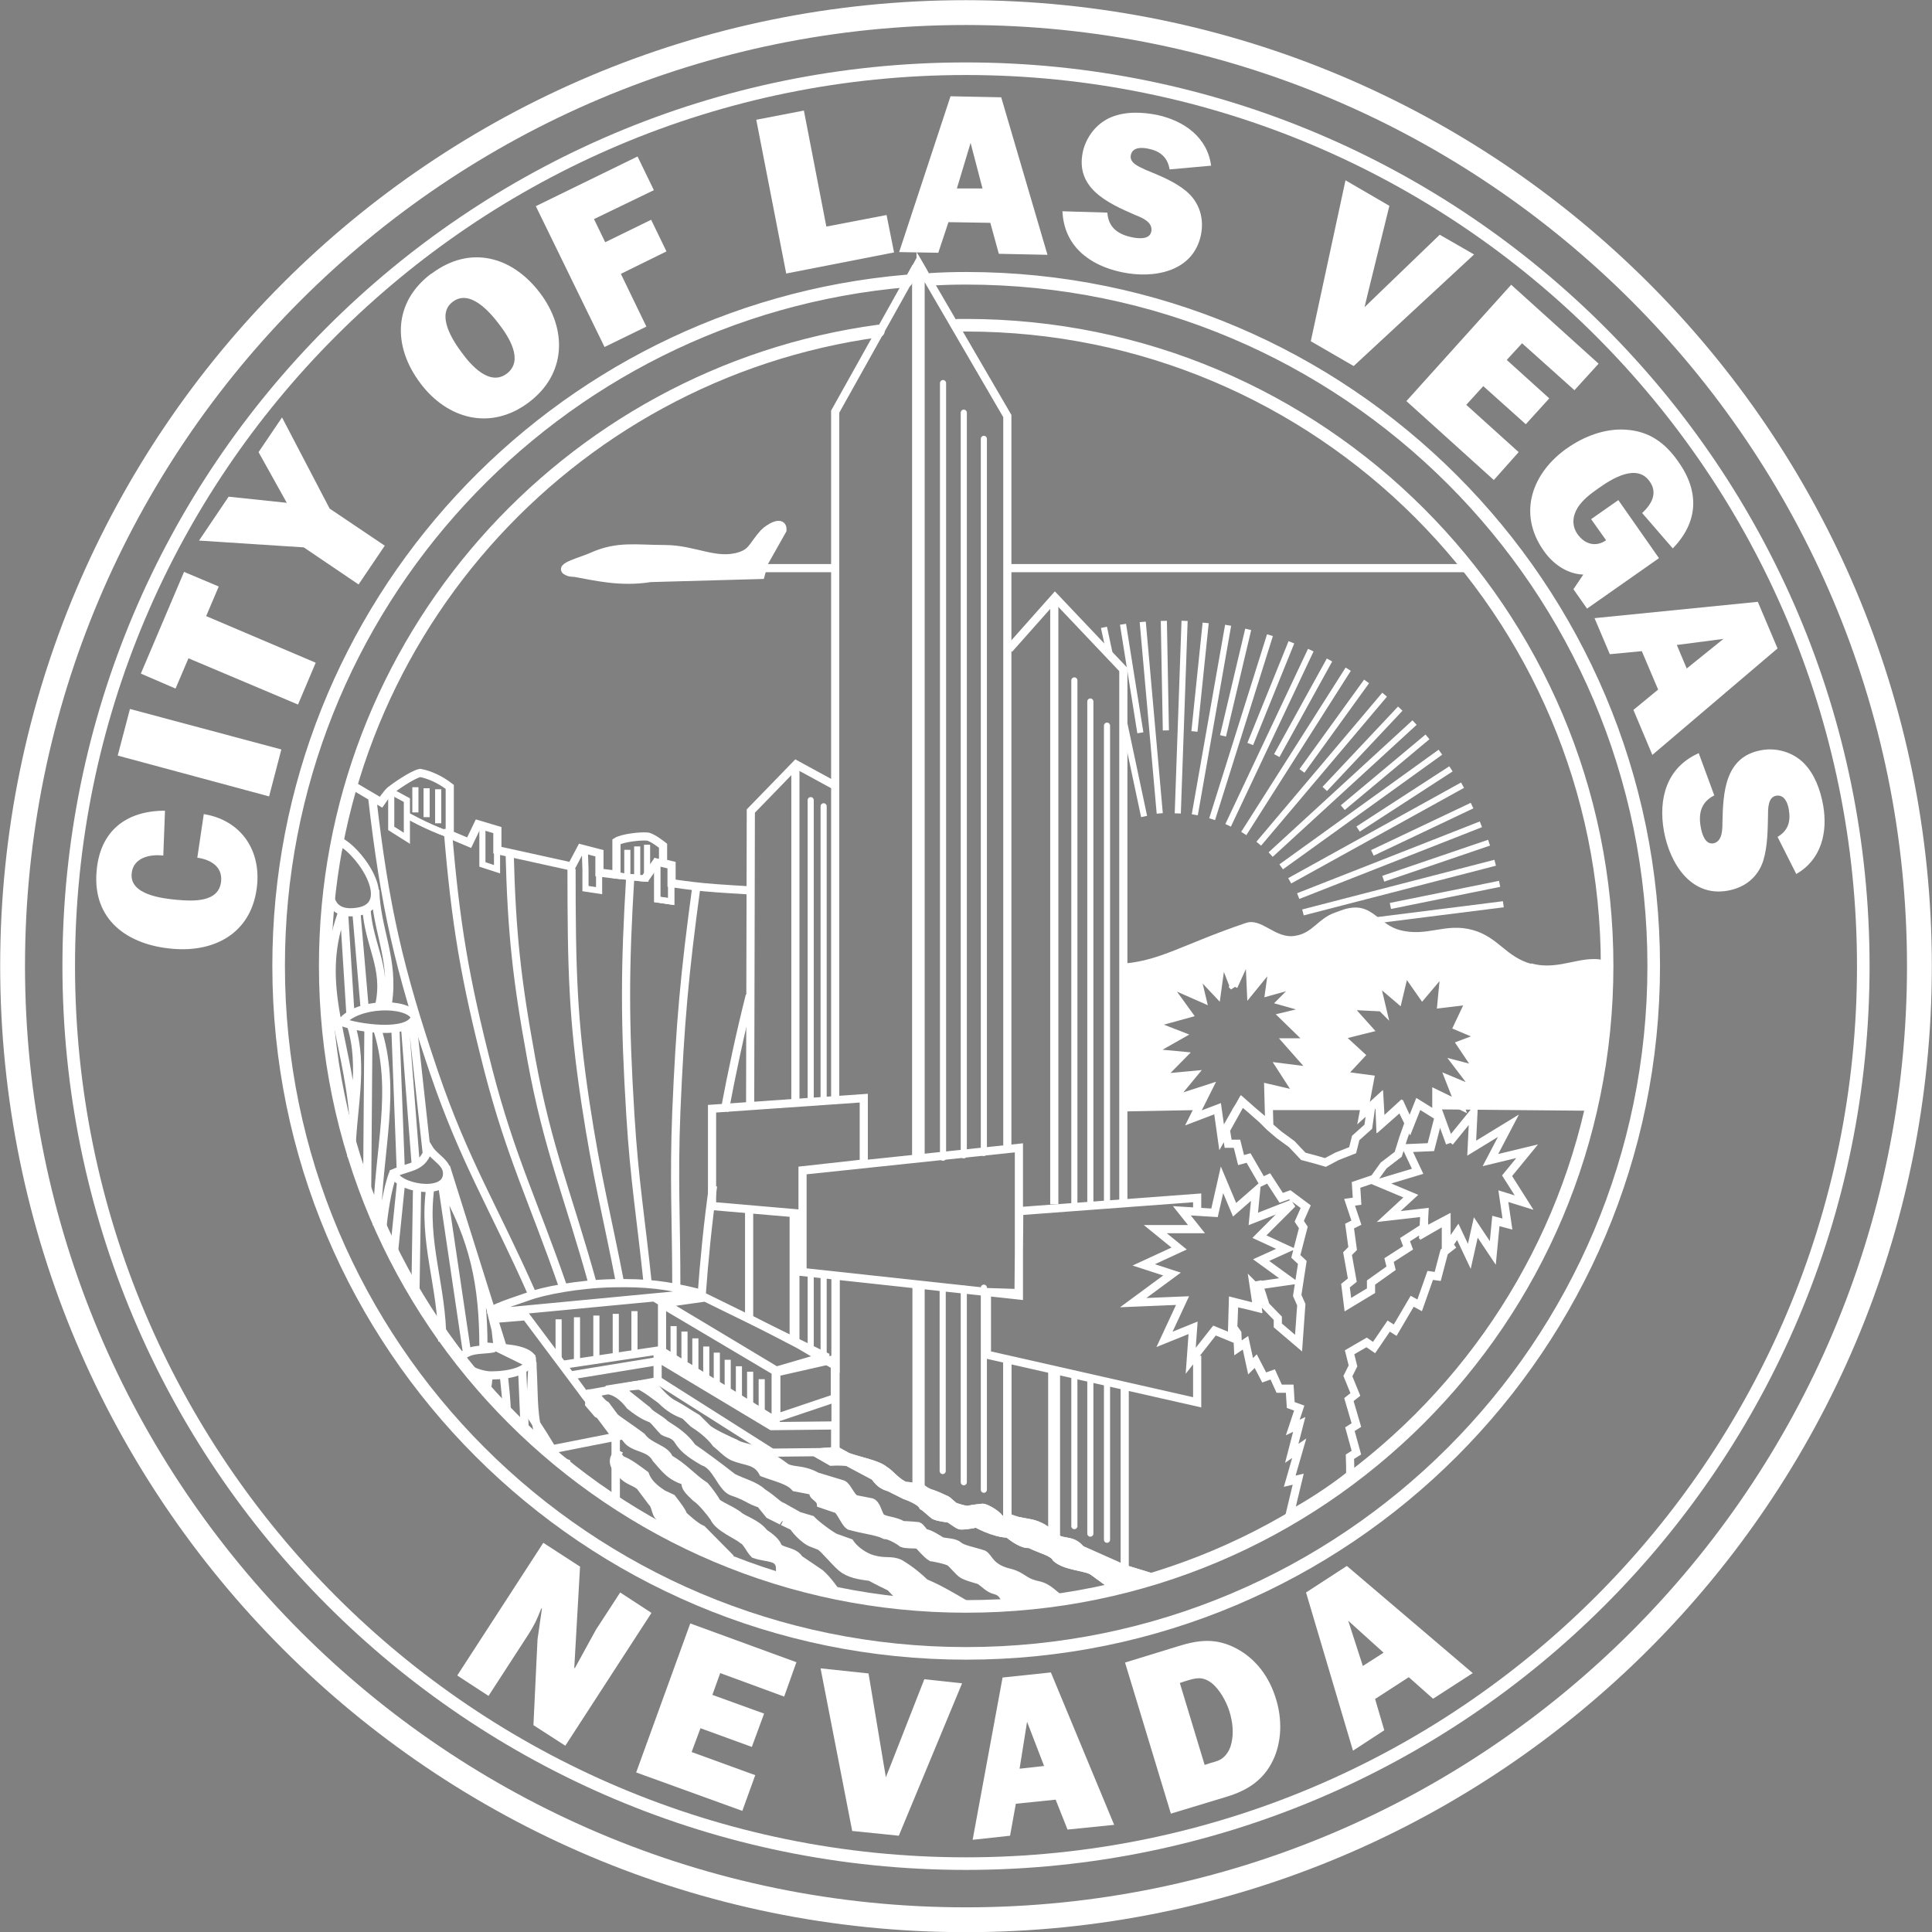 <?xml version="1.0" encoding="UTF-8"?>
<svg id="Layer_2" data-name="Layer 2" xmlns="http://www.w3.org/2000/svg" viewBox="0 0 56.79 56.79">
  <rect x="0" y="0" width="56.79" height="56.79" fill="#808080" stroke="none"/>
  <defs>
    <style>
      .cls-1, .cls-2, .cls-3, .cls-4, .cls-5, .cls-6, .cls-7, .cls-8 {
        fill: none;
      }

      .cls-9 {
        fill-rule: evenodd;
      }

      .cls-9, .cls-10, .cls-11 {
        fill: #fff;
      }

      .cls-2, .cls-3, .cls-4, .cls-5, .cls-6, .cls-7, .cls-8, .cls-11 {
        stroke: #fff;
      }

      .cls-2, .cls-3, .cls-4, .cls-5, .cls-6, .cls-11 {
        stroke-miterlimit: 3.86;
      }

      .cls-2, .cls-4 {
        stroke-width: .37px;
      }

      .cls-2, .cls-7 {
        stroke-linecap: round;
      }

      .cls-3, .cls-7 {
        stroke-width: .18px;
      }

      .cls-5, .cls-8, .cls-11 {
        stroke-width: .24px;
      }

      .cls-6 {
        stroke-width: .73px;
      }

      .cls-7 {
        stroke-linejoin: round;
      }
    </style>
  </defs>
  <g id="HOME_LOGOS">
    <g>
      <path class="cls-6" d="M.37,28.39C.37,12.91,12.92.37,28.39.37s28.03,12.55,28.03,28.03-12.55,28.03-28.03,28.03S.37,43.87.37,28.39H.37Z"/>
      <path class="cls-4" d="M2.02,28.39C2.02,13.83,13.83,2.02,28.39,2.02s26.38,11.81,26.38,26.38-11.81,26.38-26.38,26.38S2.02,42.96,2.02,28.39h0Z"/>
      <path class="cls-2" d="M27.37,8.21c.34-.02.68-.03,1.03-.03,11.16,0,20.21,9.05,20.21,20.21s-9.05,20.21-20.21,20.21-20.21-9.05-20.21-20.21h0c0-10.57,8.11-19.24,18.45-20.13"/>
      <path class="cls-11" d="M18.75,40.7c.28.14.43.27.68.45.26.26.45.35.7.45l.25.24c.2.13.48.33.67.59.12.09.3.29.48.38.39.17.7.1.9.48.4.15.76.22.94.43l.57.11c-.13.13.17.18.19.37l.5.17c.16.21.23.41.34.48.47.13.8.15,1.04.27.14,0,.43.17.51.24.13.05.34.02.48.05,0,0,.25.29.37.36.01,0,.45.08.56.15.09.08.25.27.33.33.09.08.37.15.53.2.15.09.26.24.45.29.31.08.19.26.5.36l1.46-.09c-.23-.11-.35-.35-.71-.42-.41-.09-.44-.27-.81-.36-.59-.14-.6-.44-.77-.54-.3-.1-.62-.15-.74-.26-.14-.12-.45-.08-.53-.15,0,0-.32-.21-.43-.21-.05,0-.14-.18-.22-.21,0,0-.31-.03-.45-.03-.28-.15-.51-.12-.65-.23-.09-.12-.12-.38-.27-.44l-.46-.09c-.15-.05-.25-.38-.39-.44l-.76-.23c-.42-.23-.65-.14-.9-.26-.2-.15-.45-.33-.84-.5-.22-.08-.53-.12-.65-.21-.18-.08-.73-.33-.84-.45l-.29-.29c-.26-.15-.45-.29-.68-.41-.17-.08-.38-.28-.62-.58h-.43Z"/>
      <path class="cls-11" d="M17.82,40.85c.29.04.5.21.7.47.34.27.48.32.65.39.09.08.23.26.33.36.12.08.29.06.43.26.14.23.31.38.74.63.39.12.53.75.84.88.48.16.51.26.84.36l.26.32s.46.23.4.2l.31.15c.09.15.36.41.51.47l.28.11c.15.11.42.45.63.63.22.18.51.23.84.27.16.09.44.23.59.3.36.38.36.42.99.51l1.27.03c-.5-.29-.81-.48-1.24-.66-.15-.15-.43-.39-.74-.57-.26-.12-.42-.02-.8-.13-.25-.07-.53-.27-.67-.48l-.42-.15c-.14-.06-.57-.38-.71-.53l-.37-.11s-.48-.27-.48-.27c-.15-.05-.22-.18-.59-.42-.22-.21-.58-.29-.87-.44-.43-.34-.94-.71-1.19-.88-.23-.33-.51-.5-.79-.68-.17-.17-.43-.27-.53-.41-.33-.26-.45-.36-.79-.63.19-.12.75-.08.46-.12l-.88.14h0Z"/>
      <path class="cls-11" d="M17.28,40.98c.03.1.05.18.04.29l.24.28c.26.12.51.28.85.74.22.31.67.21.88.59.26.29.4.52.87.66-.05.16.09.29.29.48.17.11.42.42.54.59.12.29.68.51.84.65.11.04.22.3.34.42.38.14.76.04.76.44l.5.24c.15.15.62.32,1.13.42,0,0-.23-.34-.45-.53l-.62-.42c-.14-.24-.5-.21-.63-.36-.02-.13-.23-.3-.4-.41-.23-.3-.62-.38-.77-.53-.26-.18-.57-.29-.63-.38-.08-.14-.22-.33-.34-.47-.37-.24-.62-.56-1.05-.8-.11-.3-.58-.33-.81-.65-.36-.27-.65-.45-.79-.57l-.26-.35c-.11-.06-.27-.25-.29-.35h-.21Z"/>
      <path class="cls-11" d="M18.13,42.74c-.14.18-.12.35.15.6.2.2.33.19.53.34l.36.48c.1.08.11.35.2.41.05.11.29.25.36.48l.62.32,1.13.44-.84-.85c-.19-.08-.45-.32-.56-.42-.03-.11-.17-.29-.33-.5l-.26-.12c-.08-.06-.41-.24-.53-.57-.19-.14-.47-.36-.7-.44l-.15-.18Z"/>
      <path class="cls-5" d="M24.26,39.87l-1.44.42-3.3-1.98,1.21-.17,3.53,1.73ZM19.46,38.33v1.39l3.34,2.05v-1.46l-3.34-1.98h0ZM24.54,41.1l-1.72.58v-1.34l1.72-.39v1.16ZM16.52,40.12l2.88-.43M14.46,38.59l6.1-.58c-.97-.24-1.55-.31-2.54-.29-1,.02-2.06.22-2.53.4-.15.06-1.27.4-1.02.47h0Z"/>
      <path class="cls-3" d="M18.65,38.54v1.28M18.1,38.62v1.25M17.53,38.67v1.26M16.96,38.72v1.29M16.42,38.78v1.22M19.8,38.98v.97M20.12,39.14v.9M20.44,39.34v1.02M20.76,39.58v.97M21.07,39.76v.89M21.39,39.97v.92M21.72,40.16v.97M22.05,40.32v.92M22.39,40.54v.93"/>
      <path class="cls-5" d="M13.16,24.36c.23,2.8.5,4.39,1.2,7.12.65,2.51,1.32,3.84,2.17,6.29M14.98,25.04c.06,2.39.21,3.75.64,6.1.48,2.64,1.1,4.05,1.81,6.63M16.8,25.54c0,2.99.04,4.41.41,6.88.34,2.24.62,3.24,1.02,5.31M18.53,25.71c-.17,2.76-.17,4.32,0,7.08.12,1.94.31,3.02.51,4.95M20.47,26.06c-.35,2.57-.48,4.03-.59,6.62-.08,2.02,0,3.16,0,5.18M10.94,23.44c.37,3.21.78,5.02,1.82,8.09.89,2.61,1.75,3.95,2.87,6.48M20.96,34.86c-.15,1.07-.26,2.16-.34,3.28M22.04,29.26c-.29,1.15-.53,2.28-.74,3.4M10.3,23.05l.9.53s.18-.27.28-.35c.1-.08.63-.46.87-.51.28.05.6.2.87.41v1.4l.57.24.26-.54.57.17v.59l2.18.48.28-.53.54.14v.57l.5.06v-.97c.17-.11.71-.17.91-.15.15.02.46.27.46.27v.51l.25.06v.53s.54.08.96.12,1.3.09,1.3.09"/>
      <path class="cls-3" d="M11.5,23.26v1.09l.46.29v-1.12s-.46-.25-.46-.25h0ZM14.61,24.39v.53s0,.63,0,.63l-.43-.14v-1.06M17.21,25.56s-.02-.59-.02-.59l.42.12v1.09l-.4-.06v-.56h0Z"/>
      <line class="cls-5" x1="19.32" y1="25.31" x2="18.95" y2="25.84"/>
      <path class="cls-3" d="M18.44,24.98v.71M18.73,24.88v.84M19.02,24.83v.86M12.88,23.2v1M12.54,23.17v.85M12.21,23.14v.74"/>
      <path class="cls-5" d="M14.5,38.77l.96-.08,2.65,3.54-1.88.37-.25-.41-.4-.62.07-1.45-1.02-.5-.06-.53-.08-.32h0ZM24.55,42.68l-1.86.02-3.36-2.13v-.66s3.35,2.01,3.35,2.01l1.87-.02v.78ZM16.77,40.43l2.56-.42v.59l-2.15.39-.41-.56h0Z"/>
      <path class="cls-3" d="M18.02,25.72s.85.11,1.04.11M19.32,25.33l.41.09v1.08s-.41-.06-.41-.06v-1.1h0ZM11.95,23.96s.57.33,1.24.57"/>
      <path class="cls-5" d="M18.1,42.21v1.87M10.02,24.75c.66.38,1.6,1.88.49,2.05-1.23.19-.83-1.26-.49-2.05h0ZM12.2,29.89c-.15.57-1.75.32-2.15.15.45-.57,1.92-.6,2.15-.15h0ZM11.58,34.48c.06.42,1.52.71,1.56.05.03-.35-.36-.48-.54-.78-.17.58-.53.52-1.02.73h0ZM14.53,39.63c-.35.07-.64,0-.92.21-.31.24.42.59.82.59.51,0,1.17-.12,1.19-.54-.23-.26-.82-.26-1.35-.31M11.03,26.16c.03,1.18.57,2.04.37,3.34M12.13,30.11l.41,3.75M13.11,34.3l1.69,5.38M10.77,26.69c.07,1.11.62,1.74.38,2.85M10.48,26.86l.24,2.79M10.11,26.78l.19,3.02M10.11,26.69c-.87,2.16.08,3.74.28,6.15M11.9,30.11l.32,4.12M11.62,30.16l.16,4.22M11.06,30.16c.64,1.9.04,3.64.02,5.86M10.83,30.18l-.04,5.08M10.31,30.11c.41,1.26.02,2.57.02,3.9M14.21,39.6c0-1.82-.27-3.18-1.22-4.82l.75,5.07M12.65,34.89c-.23,1.65.35,2.89.35,4.54M12.26,34.84l-.05,3.25M11.79,34.75l-.23,2.26M11.56,34.48c-.18.45-.29,1.23-.33,1.73M14.81,40.43c.04.44.08.66.09,1.19M14.36,40.49l-.07.55M15.63,39.9c.14,1.37-.17,2.72,1.1,3.14M15.35,40.29l.08,1.89"/>
      <path class="cls-3" d="M37.33,18.67l-1.7,5.41M38.53,19.11l-2.43,5.15M39.63,19.67l-3.07,4.83M40.7,20.42l-3.7,4.38M41.58,21.24l-4.23,3.88M42.34,22.11l-4.68,3.37M42.99,23.08l-5.08,2.81M43.53,24.23l-5.37,2.11M43.95,25.36l-5.65,1.46M33.59,18.28l.5,5.63M44.19,26.58l-3.73.47M36.1,18.38l-.98,5.57M34.82,18.25l-.2,5.66M33.05,21.27l.58,2.73M32.45,18.44l.18.84M39.08,19.4l-1.55,2.81M40.17,20.03l-1.9,2.63M41.16,20.83l-2.22,2.36M41.96,21.66l-2.49,2.08M42.65,22.6l-2.73,1.77M43.27,23.68l-2.93,1.39M43.77,24.77l-3.11,1.06M44.08,25.98l-3.21.65M37.96,18.88l-1.21,2.99M36.69,18.5l-.74,3.13M35.44,18.31l-.33,3.19M34.21,18.25l.06,3.22M33.01,18.35l.51,3.19"/>
      <line class="cls-5" x1="24.62" y1="16.7" x2="21.66" y2="16.7"/>
      <line class="cls-5" x1="43.15" y1="16.7" x2="29.53" y2="16.7"/>
      <path class="cls-11" d="M22.47,16.52l.53-.94c.02-.31-.4-.07-.55.09-.33.37-.33.55-.68.67-.72.24-1.35-.2-2.23-.2-.84,0-1.38-.12-2.14.22-.3.14-1.02.31-.72.44.08.04.14.03.23.04.61.11,1.34.29,2.21.15l3.24-.09.11-.4h0Z"/>
      <path class="cls-2" d="M28.16,9.56c.08,0,.16,0,.24,0,10.4,0,18.84,8.43,18.84,18.83s-8.43,18.83-18.84,18.83-18.84-8.43-18.84-18.83h0c0-9.53,7.08-17.41,16.26-18.66"/>
      <path class="cls-11" d="M24.01,42.72l.42.24c.42-.02.82.02,1.11.2.17.2.25.47.6.56l.46.23s.45.15.53.32c.06.03.25.21.33.27.11.06.4.09.4.09.08,0,.29.21.39.21.22,0,.45-.06.45-.06,0,0,.51.29.93.3.19.15.45.33.63.3.36.18.68.23.79.42.28.25.9.25,1.08.39l.62.45.96-.32-1.24-.38c-.22-.21-.39-.1-.67-.35-.26-.36-.48-.21-.84-.39-.14-.24-.46-.38-.65-.42l-.59-.11s-.22.03-.34-.02c-.02-.11-.41-.34-.5-.33,0,0-.31.03-.42.06-.07.02-.36-.08-.36-.08-.06,0-.22-.18-.28-.21-.19-.09-.33-.15-.42-.18-.02,0-.17-.05-.29-.15,0,0-.36-.09-.5-.08-.28-.12-.43-.36-.62-.47-.2-.17-.76-.27-1.08-.39l-.31-.17-.62.05h0Z"/>
      <path class="cls-3" d="M18.02,25.72s.85.11,1.04.11M19.32,25.33l.41.09v1.08s-.41-.06-.41-.06v-1.1h0ZM11.95,23.96s.57.33,1.24.57"/>
      <path class="cls-5" d="M18.1,42.21v1.87M23.33,35.63v3.81s-1.31-.68-1.31-.68h0v-3.24M24.56,37.55v2.6s-1.18-.69-1.18-.69c0,0,0-1.89,0-3.75"/>
      <path class="cls-7" d="M23.83,37.41v2.21M23.83,23.52v8.87M24.21,37.44v2.36M24.21,23.7v8.65"/>
      <path class="cls-5" d="M29.61,39.93v4.67l1.32.46v-4.81M33.06,40.71v5.41s-2.02-.9-2.02-.9v-4.97"/>
      <path class="cls-7" d="M31.58,40.38v4.48M31.58,20v15.49M32.05,40.49v4.59M32.05,20.62v14.83M32.54,40.6v4.66M32.54,21.33v14.09"/>
      <path class="cls-5" d="M24.55,32.33V12.1h0l2.38-4.26v26.24M26.94,37.72v6.34l-2.38-1.27v-5.2M27.06,34.08V7.85l2.55,4.38h0v21.44M29.61,39.98v4.8l-.35-.09-2.2-.69v-6.27"/>
      <path class="cls-7" d="M27.71,37.83v5.41M27.72,11.26v22.77M28.33,37.88v5.69M28.33,12.13v21.83M28.92,37.85v5.94M28.92,12.9v20.99"/>
      <path class="cls-11" d="M24.01,42.72l.42.24c.42-.02.82.02,1.11.2.17.2.25.47.6.56l.46.23s.45.15.53.32c.06.03.25.21.33.27.11.06.4.09.4.09.08,0,.29.21.39.21.22,0,.45-.06.45-.06,0,0,.51.29.93.3.19.15.45.33.63.3.36.18.68.23.79.42.28.25.9.25,1.08.39l.62.45.96-.32-1.24-.38c-.22-.21-.39-.1-.67-.35-.26-.36-.48-.21-.84-.39-.14-.24-.46-.38-.65-.42l-.59-.11s-.22.03-.34-.02c-.02-.11-.41-.34-.5-.33,0,0-.31.03-.42.06-.07.02-.36-.08-.36-.08-.06,0-.22-.18-.28-.21-.19-.09-.33-.15-.42-.18-.02,0-.17-.05-.29-.15,0,0-.36-.09-.5-.08-.28-.12-.43-.36-.62-.47-.2-.17-.76-.27-1.08-.39l-.31-.17-.62.05h0Z"/>
      <polygon class="cls-10" points="26.74 7.95 26.99 7.49 27.25 7.94 26.74 7.95 26.74 7.95"/>
      <path class="cls-5" d="M29.95,33.74v4.34s-6.36-.69-6.36-.69v-2.98l6.36-.67h0ZM35.19,39.85v1.37l-6.18-1.4v-1.84l.93.03.02-2.41h0l5.23-.39v.36M20.93,32.6v2.85l2.66.23v-1.28l1.8-.2v-1.92s-4.46.31-4.46.31h0Z"/>
      <g>
        <polygon class="cls-1" points="40.98 32.7 41.07 32.62 41.07 32.62 40.98 32.7"/>
        <polygon points="35.65 32.63 35.8 32.63 35.79 32.58 35.65 32.63"/>
        <polyline points="40.56 32.62 40.57 32.62 40.56 32.31 40.21 32.62"/>
        <path class="cls-10" d="M45,28.33c-.74-.21-.96-.78-1.7-.99-.81-.23-1.34.21-2.15,0-.58-.15-.79-.72-1.39-.66-.21.02-.33.08-.53.15-.5.18-.64.6-1.17.68-.58.09-.97-.54-1.44-.38-1.85.63-2.48,1.09-3.55,1.19v4.35s2.12-.04,2.12-.04l.33-.65-1.08.35.62-.75-.96.09.65-.66-.96-.09.9-.51-.85-.33,1.09-.3-.68-.94,1.09.48-.2-.84.64.68.15-1.09.35.91.46-1.01.05,1.12.66-.81-.12.86.9-.25-.53.53.89.25-.83.2.78.76h-.66l.75.85-.96-.12.53.82-.9-.21.02.66h2.82s.17-.9.17-.9l-.83-.11.55-.59-.62-.57.84-.21-.61-.68,1.01.05-.2-.84.68.58.2-.84.51.73.66-.78-.1,1.04.84-.1-.36.76.71.3-.61.23.51.76-.61-.16.6.79-.84-.35.29.74-.68-.33v.46h.07s4.45.04,4.45.04l.49-2.13.04-2.25c-.74-.28-1.42.29-2.28.05Z"/>
        <polygon points="41.64 32.62 41.97 32.62 41.71 32.46 41.64 32.62"/>
      </g>
      <path class="cls-10" d="M16.62,51.31l2.53-3.9-.92-.6-.71,1.09-.62,1.13h-.02s.17-2.98.17-2.98l-1.08-.7-2.53,3.9.92.6,1.18-1.82c.17-.27.24-.42.35-.7l.02-.05h.02s-.13.91-.13.91l-.12,2.52.93.6h0Z"/>
      <polygon class="cls-10" points="22.2 52.18 20.33 51.5 20.59 50.8 22.1 51.35 22.46 50.37 20.94 49.82 21.17 49.18 23.05 49.87 23.41 48.86 20.29 47.72 18.7 52.1 21.82 53.23 22.2 52.18 22.2 52.18"/>
      <polygon class="cls-10" points="28.28 49.48 27.17 49.36 26.21 51.81 26.04 52.24 25.96 51.77 25.53 49.19 24.12 49.04 25.05 53.82 26.42 53.96 28.28 49.48 28.28 49.48"/>
      <path class="cls-9" d="M31.37,53.78l1.38-.14-1.86-4.48-1.42.15-.88,4.77,1.1-.12.17-.94,1.17-.12.35.88h0ZM29.97,51.99l.22-1.38.5,1.3-.72.08h0Z"/>
      <path class="cls-9" d="M42.13,49.93l1.16-.75-3.7-3.15-1.2.78,1.38,4.65.92-.6-.27-.92.99-.64.71.63h0ZM40.06,48.97l-.43-1.33,1.04.94-.61.39h0Z"/>
      <path class="cls-10" d="M5.79,25.21c.38.05.75.25.71.69-.06.64-.84.59-1.3.55-.43-.04-1.39-.15-1.33-.77.04-.47.54-.58.93-.53l.05-1.32c-1.15,0-1.91.6-2.01,1.77-.13,1.44.91,2.18,2.24,2.29,1.3.11,2.36-.52,2.48-1.9.09-1.06-.52-1.89-1.57-2.06l-.19,1.28h0Z"/>
      <polygon class="cls-10" points="3.82 20.84 3.46 22.21 7.91 23.41 8.27 22.03 3.82 20.84 3.82 20.84"/>
      <polygon class="cls-10" points="6.06 18.11 6.43 17.24 5.41 16.81 4.14 19.8 5.16 20.24 5.54 19.35 8.76 20.71 9.28 19.48 6.06 18.11 6.06 18.11"/>
      <polygon class="cls-10" points="8.29 12.27 7.6 13.29 8.43 14.78 6.72 14.6 5.85 15.89 8.93 16.09 10.54 17.18 11.31 16.04 9.69 14.95 8.29 12.27 8.29 12.27"/>
      <path class="cls-9" d="M12.68,8.04c-1.12.84-1.15,2.13-.32,3.23.79,1.05,2.06,1.4,3.18.56,1.12-.84,1.13-2.16.34-3.21-.83-1.1-2.07-1.42-3.19-.58h0ZM13.31,8.87c.5-.38,1.09.3,1.36.66.27.35.74,1.06.23,1.45-.51.39-1.07-.26-1.33-.62-.27-.36-.76-1.12-.26-1.49h0Z"/>
      <polygon class="cls-10" points="19.59 7.39 19.14 6.46 17.79 7.12 17.46 6.44 19.22 5.59 18.74 4.6 15.75 6.06 17.77 10.2 19 9.6 18.25 8.05 19.59 7.39 19.59 7.39"/>
      <polygon class="cls-10" points="26.06 6.32 24.29 6.66 23.63 3.25 22.23 3.52 23.11 8.04 26.28 7.42 26.06 6.32 26.06 6.32"/>
      <path class="cls-9" d="M29.35,7.46l1.44.03-1.36-4.63-1.49-.03-1.51,4.58,1.15.02.3-.9,1.23.02.25.91h0ZM28.13,5.53l.4-1.33.35,1.34h-.75Z"/>
      <path class="cls-10" d="M31.23,6.2c.04,1.03.79,1.6,1.74,1.8.93.2,2.1,0,2.33-1.09.1-.49-.04-.96-.43-1.29-.35-.29-.79-.46-1.2-.63-.16-.08-.48-.19-.43-.43.05-.24.32-.23.51-.19.35.07.57.25.63.61l1.22-.11c-.11-.84-.8-1.32-1.58-1.49-.45-.09-.94-.11-1.37.07-.42.18-.72.57-.82,1.01-.23,1.07.73,1.51,1.54,1.86.2.08.53.21.47.49-.05.25-.41.2-.59.16-.4-.09-.67-.29-.7-.72l-1.33-.04h0Z"/>
      <polygon class="cls-10" points="43.33 7.48 42.32 6.9 40.44 8.71 40.11 9.03 40.22 8.57 40.84 6.05 39.55 5.3 38.53 10.03 39.79 10.76 43.33 7.48 43.33 7.48"/>
      <polygon class="cls-10" points="44.64 13.29 43.1 11.9 43.6 11.35 44.85 12.47 45.54 11.71 44.29 10.58 44.74 10.09 46.28 11.47 46.99 10.69 44.42 8.37 41.34 11.79 43.91 14.11 44.64 13.29 44.64 13.29"/>
      <path class="cls-10" d="M48.76,16.4l-1.19-1.7-.8.56.44.62c-.3.21-.63.12-.84-.18-.17-.24-.15-.52,0-.77.14-.23.4-.43.62-.58.38-.27,1.12-.74,1.5-.2.25.35.05.68-.22.93l.9,1.04c.75-.77.79-1.66.17-2.54-.39-.56-.86-.91-1.56-.95-.61-.04-1.22.2-1.71.54-1.03.72-1.47,1.91-.7,3.01.27.39.68.69,1.17.71l-.29.43.4.57,2.11-1.48h0Z"/>
      <path class="cls-9" d="M48.01,20.86l.56,1.33,3.68-3.13-.58-1.37-4.8.48.45,1.06.94-.09.48,1.13-.73.6h0ZM49.28,18.96l1.38-.18-1.08.87-.29-.69h0Z"/>
      <path class="cls-10" d="M49.93,22.14c-.94.42-1.19,1.33-1.02,2.29.17.94.79,1.95,1.88,1.75.5-.09.88-.39,1.04-.88.13-.43.13-.9.14-1.35,0-.18,0-.52.24-.56.24-.04.34.21.37.4.06.35-.01.62-.33.81l.55,1.09c.74-.42.93-1.23.79-2.02-.08-.45-.25-.92-.57-1.24-.32-.32-.8-.46-1.24-.38-1.08.19-1.13,1.24-1.15,2.12,0,.21,0,.57-.27.62-.25.04-.34-.31-.37-.49-.07-.4.02-.73.4-.92l-.46-1.25h0Z"/>
      <path class="cls-9" d="M34.42,53.31l1.65-.5c.59-.18,1.07-.48,1.35-1.07.26-.54.27-1.21.09-1.79-.19-.64-.58-1.18-1.16-1.49-.6-.32-1.11-.26-1.72-.07l-1.56.48,1.35,4.45h0ZM35.41,51.88l-.73-2.41.15-.05c.3-.09.49-.16.77.04.25.19.45.56.54.85.09.3.13.61.06.92-.03.14-.09.27-.19.38-.13.14-.25.16-.42.21l-.18.06h0Z"/>
      <polyline class="cls-5" points="22.05 32.51 22.07 23.84 23.4 22.47 24.5 23.07"/>
      <line class="cls-5" x1="23.38" y1="22.57" x2="23.38" y2="32.41"/>
      <polyline class="cls-8" points="29.66 19.08 31.01 17.56 33.02 19.68 33.02 35.32"/>
      <line class="cls-8" x1="30.99" y1="17.74" x2="30.99" y2="35.4"/>
      <path class="cls-5" d="M36.32,32.68l.19-.3.6.53.21.21.28.24.37.27.34.36.34.09.31.09.34-.18.46-.18.09-.36.37-.33.08-.56.25-.23.04.72.6-.53.22.48-.16.45-.15.48-.43.33-.28.39-.53.18.03.48-.22.03.2.6-.2.1.09.66-.15.15.14.78-.2.16.07.56.68-.41v-.24l.59-.42-.06-.24.56-.36-.09-.24.56-.36v.16s.66-.38.66-.38v.62s.12.17.12.17l-.19.15-.19.72-.22-.03-.31.88-.22-.12-.5.85-.19-.12-.43.63-.22-.15-.5.29.1.4-.15.3.22.54-.19.15.22.75-.19.12.19.69-.19.12s.02.54,0,.54c-.51.41-1.25.89-1.77,1.16l.25-1.04-.25.06.28-.97-.22.15.22-.85-.19.09.19-.57-.25-.09-.03-.48h-.31l-.19-.42-.25.09-.25-.48-.15.15-.15-.69-.22.15-.02-.43-.12-.17.03-.74.69.16-.07-.65.1-.02.1.29.1.32.36.37v.21l.61.52.08-1.13-.12-.27.15-.97-.19-.18.22-.85-.12-.18.19-.43-.47-.35-.25.09-.37-.57-.19.09-.4-.69-.22.06-.12-.48h-.26s-.07-.42-.07-.42l.3-.53h0ZM40.62,29.62l-.2-.84.68.58.2-.84.51.73.66-.78-.1,1.04.84-.1-.36.76.71.3-.61.23.51.76-.61-.16.6.79-.84-.35.29.74-.68-.33v.63l-.53-.33-.25.63-.28-.57-.59.54-.03-.75-.46.42.19-1-.83-.11.55-.59-.62-.57.84-.21-.61-.68,1.01.05h0ZM42.61,33.57l.7-.86-.05,1.04,1.08-.66-.53,1.01,1.08-.26-.59.72.5.79-.61-.19.12.82-.34-.09-.09.94-.5-.75-.19.85-.34-.72-.35.51v-.86l-.66.35.03-.57-1.05.12.65-.6-.93-.39,1.13-.34-.32-.68.71-.03.25-.97.31.85h0ZM36.26,28.99l.46-1.01.05,1.12.66-.81-.12.86.9-.25-.53.53.89.25-.83.2.78.76h-.66l.75.85-.96-.12.53.82-.9-.21.03,1.09-.81-.69-.59,1.06-.12-.85-.71.27.43-.86-1.08.35.62-.75-.96.09.65-.66-.96-.09.9-.51-.85-.33,1.09-.3-.68-.94,1.09.48-.2-.84.64.68.15-1.09.35.91h0ZM36.87,37.8l1.04-.15-.84-.61.73-.33-.78-.36.97-.97-1.15.45.08-.82-.63.55-.37-.88-.22.97-.96-.06.43.54h-1.21l.7.57-1.04.48.83.27-1.14.84,1.45-.06-.53,1.14.84-.34-.07.97.7-.89.51.21.03-1.06.71.18-.1-.66h0Z"/>
    </g>
  </g>
</svg>